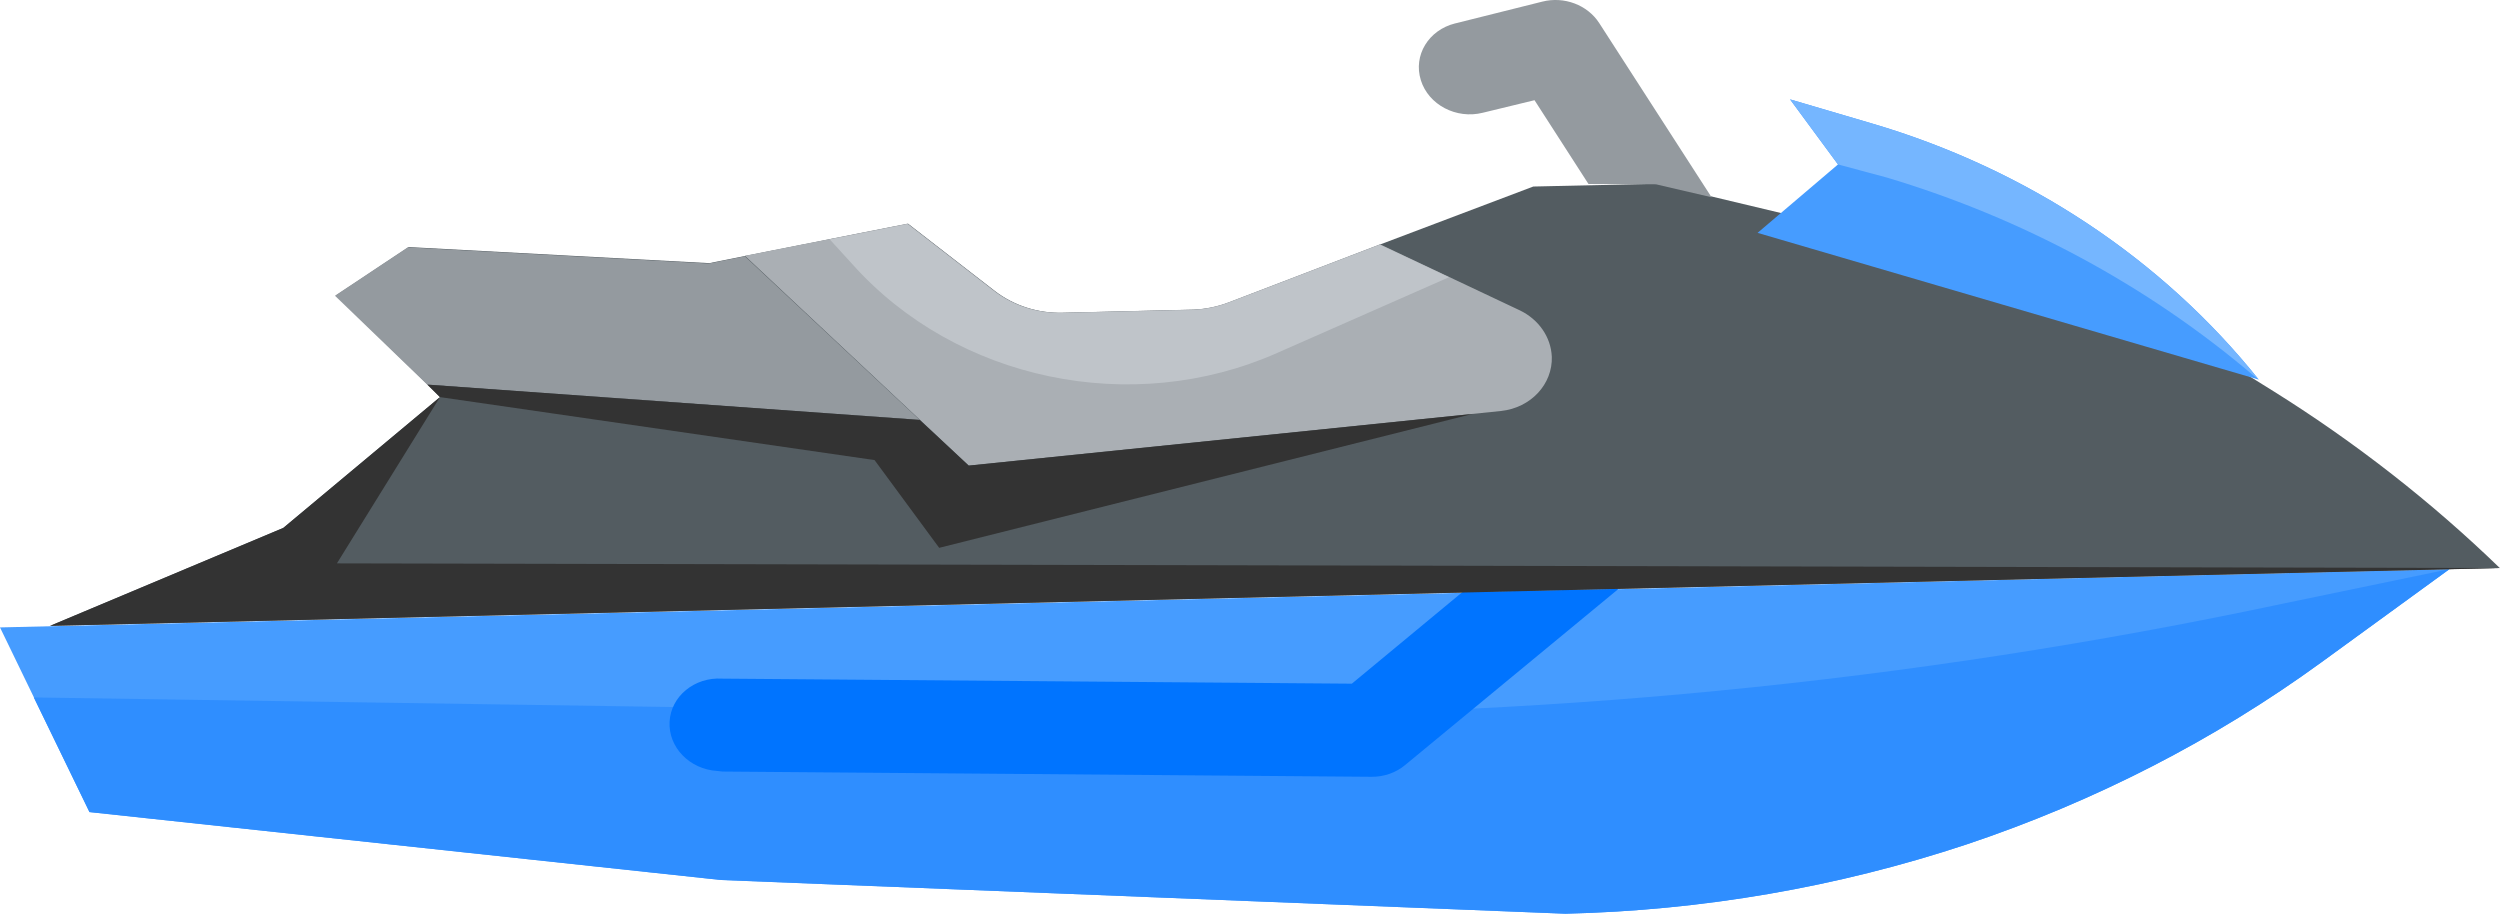 <?xml version="1.0" encoding="UTF-8"?><svg id="buggy" xmlns="http://www.w3.org/2000/svg" viewBox="0 0 763.01 278.87"><defs><style>.cls-1{fill:#bfc4c9;}.cls-2{fill:#333;}.cls-3{fill:#949a9f;}.cls-4{fill:#0074ff;}.cls-5{fill:#aaafb4;}.cls-6{fill:#535c61;}.cls-7{fill:#2f8eff;}.cls-8{fill:#469cff;}.cls-9{fill:#75b6ff;}</style></defs><g id="Jetski"><path class="cls-8" d="M747.59,173.7l-39.21,28.52c-32.6,23.69-69.12,42.43-108.24,55.52-39.21,13-80.52,20.14-122.37,21.13l-257.71-10.29L27.31,247.85,0,191.49l447.1-10.58,47.64-1.11,252.86-6.1Z"/><path class="cls-7" d="M747.59,173.7l-39.21,28.52c-32.6,23.69-69.12,42.43-108.24,55.52-39.21,13-80.52,20.14-122.37,21.13l-257.71-10.29L27.31,247.85l-17-34.99,339.92,5.1c116.65,1.71,232.85-9.58,346.08-33.63l51.28-10.64Z"/><path class="cls-6" d="M763.01,173.37l-15.41,.33L15.28,191.01l71.19-29.89,47.81-39.92-3.88-3.96-27.84-27.08,22.19-14.76,91.74,4.91,11-2.22,49.65-9.82,26.54,20.57c5.82,4.46,13.17,6.81,20.66,6.62l39.93-.95c3.74-.15,7.41-.91,10.85-2.23l46.19-17.7,46.65-17.65,38.08-.86,108.25,25.81,70.39,31.8,9.37,5.83c24.98,15.64,48.1,33.71,68.94,53.89Z"/><path class="cls-5" d="M473.62,108.81c.29,8.46-6.4,15.63-15.47,16.62l-162.49,16.67-68.31-64.03,49.65-9.82,26.54,20.57c5.82,4.46,13.17,6.81,20.66,6.62l39.93-.95c3.74-.15,7.41-.91,10.85-2.23l46.19-17.7,42.73,20.18c5.73,2.77,9.45,8.15,9.71,14.08Z"/><path class="cls-1" d="M389.77,107.73c-44.29,19.62-97.9,8.41-129.64-27.12l-6.88-7.54,23.72-4.68,26.54,20.57c5.74,4.38,12.98,6.72,20.36,6.58l40.24-.92c3.74-.15,7.41-.91,10.85-2.23l46.19-17.7,21.08,9.92-52.47,23.12Z"/><path class="cls-8" d="M546.34,30.33l25.04,7.37c47.15,13.89,88.5,41.28,118,78.16h0l-152.96-44.79,24.54-20.88-14.63-19.85Z"/><path class="cls-9" d="M546.34,30.33l25.04,7.37c47.15,13.89,88.5,41.28,118,78.16h0l-1.7-1.32c-32.17-27.34-70.32-47.94-111.77-60.34l-14.95-4.02-14.63-19.85Z"/><path class="cls-3" d="M522.36,60.2l-16.95-3.95-20.6-.09-16.47-25.58-15.79,3.83c-8.11,2.03-16.57-2.43-18.91-9.95v-.02c-2.35-7.52,2.33-15.26,10.44-17.29,0,0,.02,0,.03,0l26.55-6.64c6.68-1.72,13.86,.98,17.44,6.55l34.27,53.14Z"/><path class="cls-4" d="M493.98,179.72l-65.14,53.78c-2.79,2.33-6.43,3.61-10.23,3.58l-198.05-1.6-1.67-.18c-8.44-.52-14.94-7.24-14.53-15.02,.41-7.78,7.59-13.67,16.02-13.16l192.21,1.54,33.76-27.97,47.62-.97Z"/><polygon class="cls-3" points="280.69 128.16 130.38 117.38 102.23 90.26 124.43 75.5 216.32 80.43 227.32 78.21 280.69 128.16"/><polygon class="cls-2" points="134.28 121.2 102.83 171.94 763.01 173.37 15.28 191.01 86.46 161.12 134.28 121.2"/><polygon class="cls-2" points="134.28 121.2 266.92 140.42 286.64 167.2 449.43 126.33 295.65 142.1 280.69 128.16 130.38 117.38 134.28 121.2"/></g></svg>